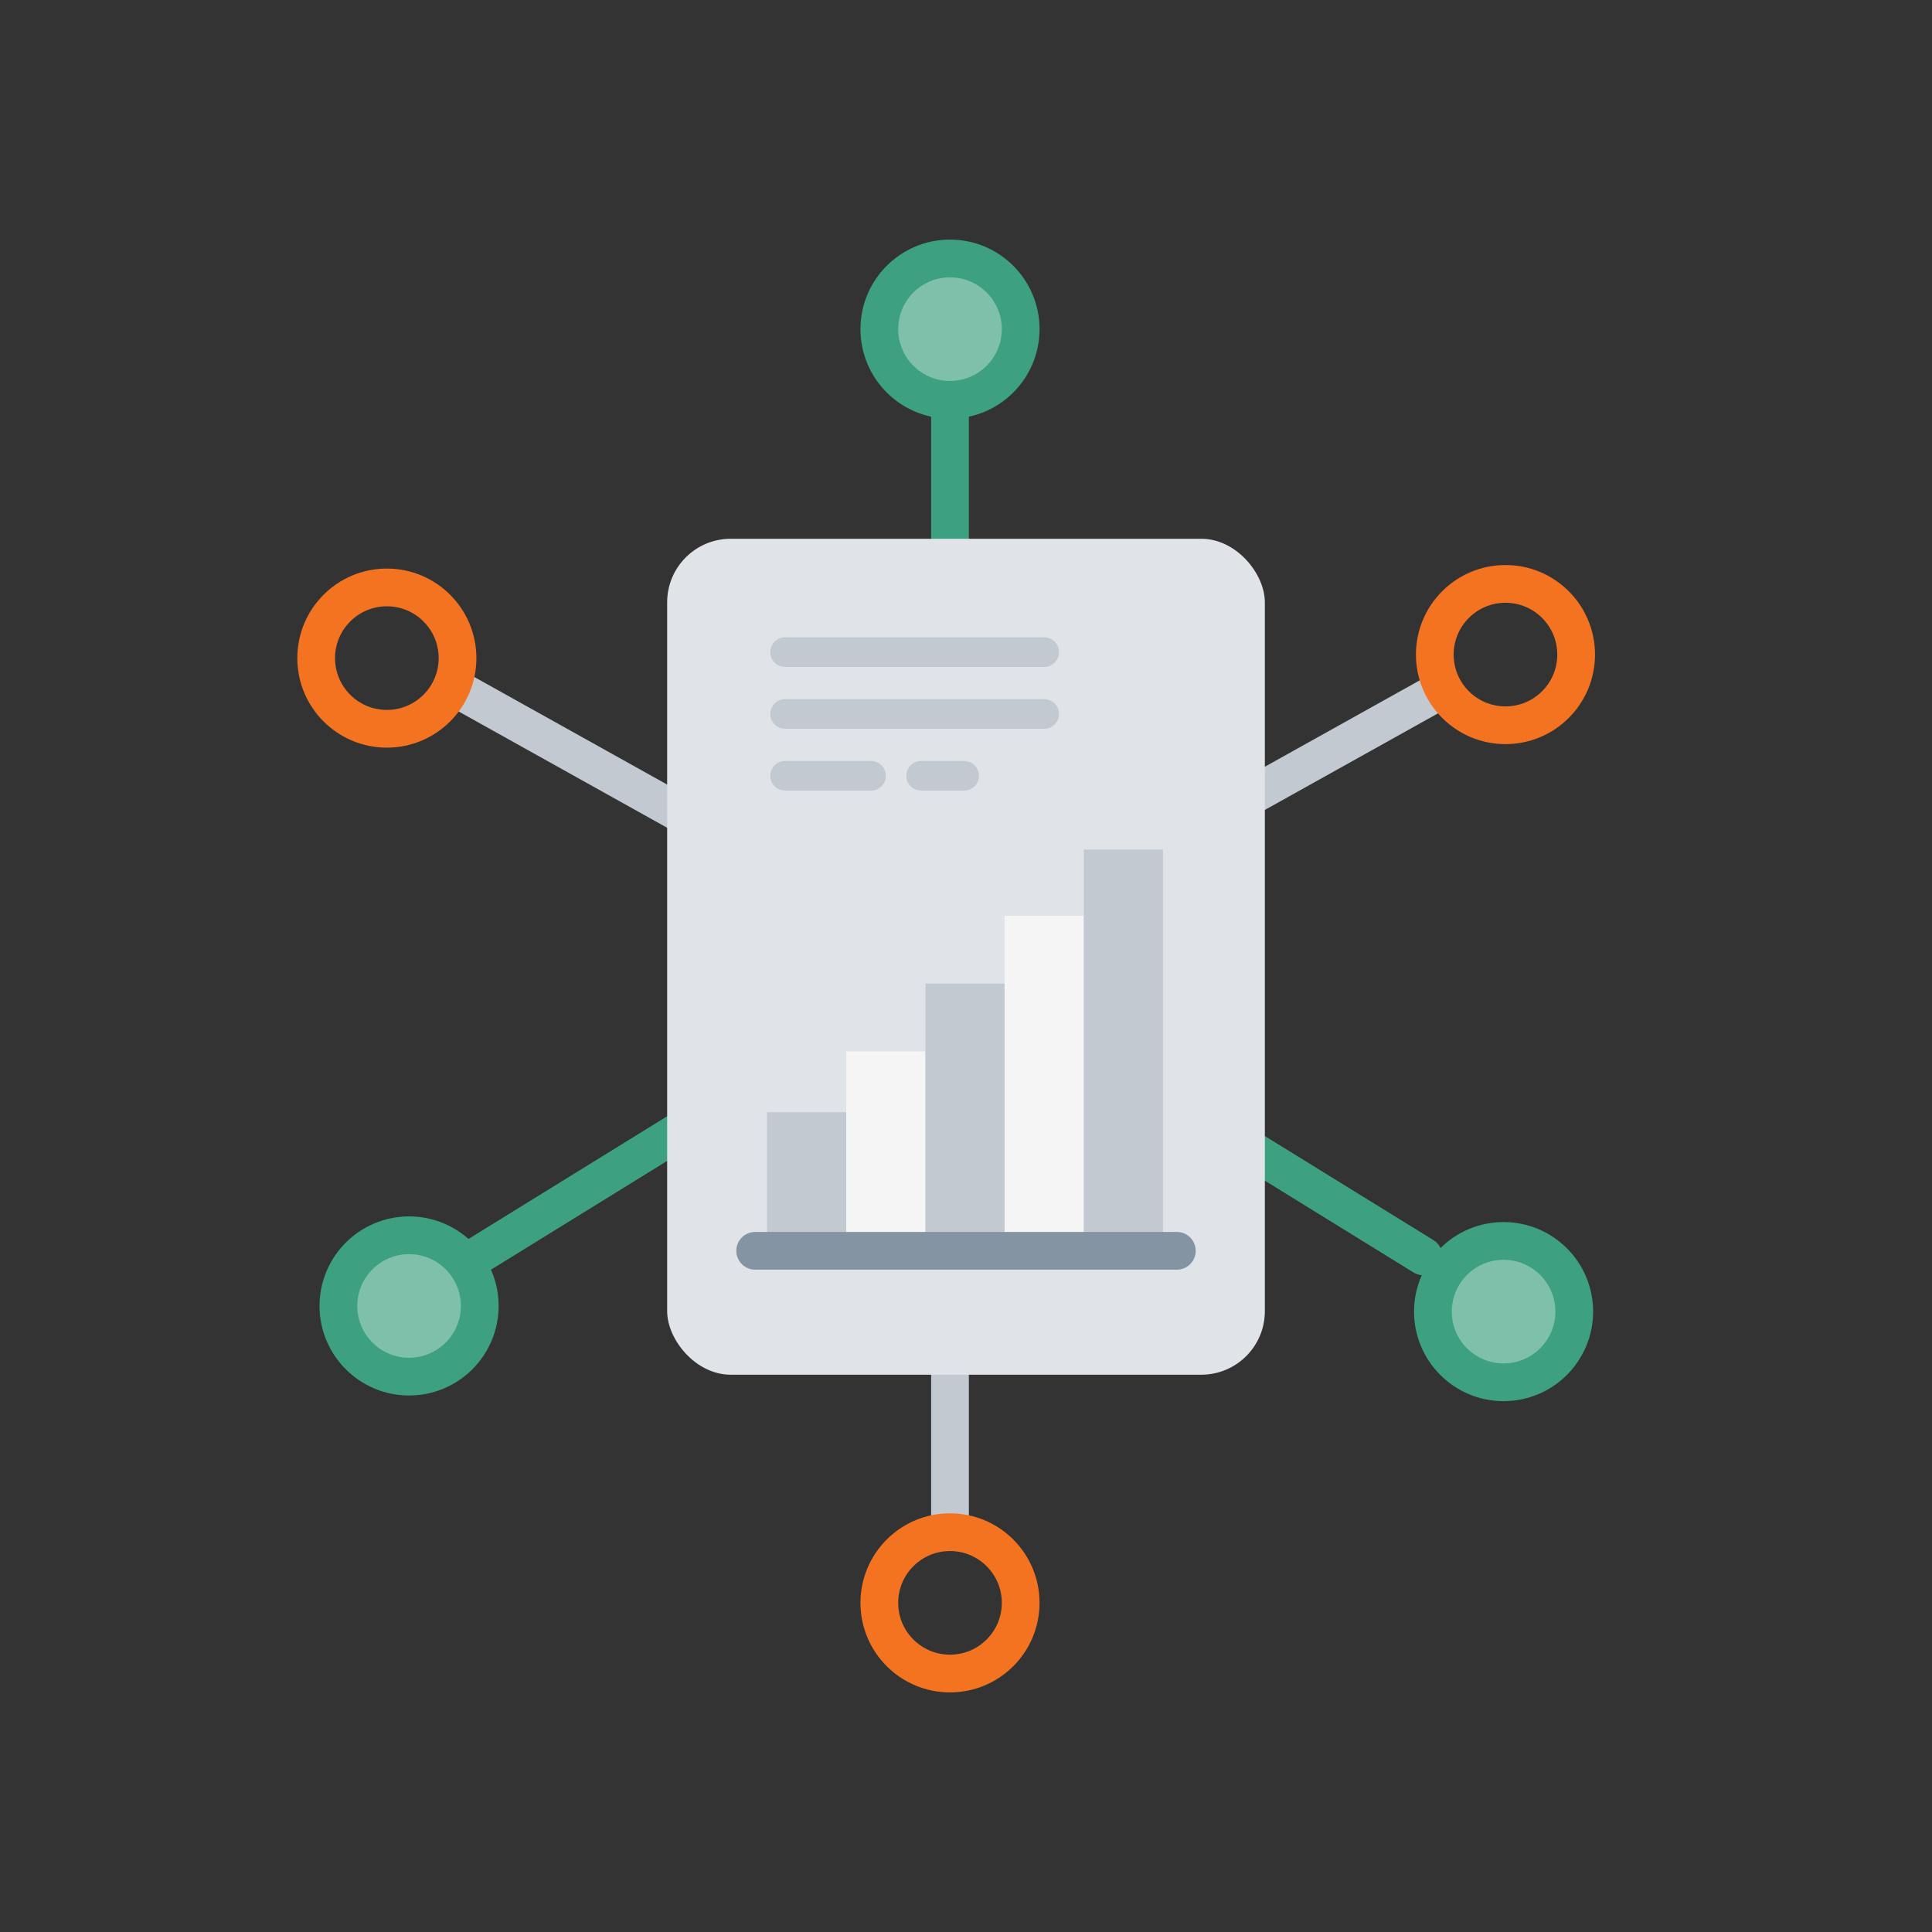 <?xml version="1.0" encoding="UTF-8"?>
<svg xmlns="http://www.w3.org/2000/svg" id="Layer_1" data-name="Layer 1" viewBox="0 0 1024 1024">
  <rect x="0" y="0" width="1024" height="1024" fill="#333333" stroke="none"/>
  <defs>
    <style>.cls-1{fill:#7ec0aa;stroke:#3da080;}.cls-1,.cls-2,.cls-3,.cls-7,.cls-8{stroke-linecap:round;stroke-linejoin:round;}.cls-1,.cls-2,.cls-3,.cls-7{stroke-width:20px;}.cls-2,.cls-3,.cls-7,.cls-8{fill:none;}.cls-2,.cls-8{stroke:#c2c9d1;}.cls-3{stroke:#f37321;}.cls-4{fill:#e0e4e8;}.cls-5{fill:#c2c9d1;}.cls-6{fill:#f5f5f5;}.cls-7{stroke:#8594a2;}.cls-8{stroke-width:15.71px;}</style>
  </defs>
  <circle class="cls-1" cx="503.52" cy="174.45" r="37.46"></circle>
  <line class="cls-1" x1="503.52" y1="510.91" x2="503.52" y2="215.98"></line>
  <line class="cls-1" x1="252.58" y1="665.86" x2="503.52" y2="510.91"></line>
  <line class="cls-1" x1="252.58" y1="665.86" x2="503.52" y2="510.91"></line>
  <line class="cls-2" x1="245.95" y1="367.24" x2="503.52" y2="510.91"></line>
  <line class="cls-1" x1="754.47" y1="665.86" x2="503.52" y2="510.91"></line>
  <line class="cls-1" x1="754.47" y1="665.86" x2="503.52" y2="510.91"></line>
  <line class="cls-2" x1="761.1" y1="367.24" x2="503.52" y2="510.91"></line>
  <circle class="cls-1" cx="216.82" cy="692.18" r="37.46"></circle>
  <circle class="cls-1" cx="796.93" cy="695.18" r="37.46"></circle>
  <line class="cls-2" x1="503.52" y1="808.02" x2="503.52" y2="513.09"></line>
  <circle class="cls-3" cx="205.04" cy="348.81" r="37.46"></circle>
  <circle class="cls-3" cx="797.93" cy="346.94" r="37.46"></circle>
  <rect class="cls-4" x="353.61" y="285.56" width="316.79" height="443.06" rx="33.68"></rect>
  <rect class="cls-5" x="406.56" y="589.5" width="41.97" height="73.45"></rect>
  <rect class="cls-6" x="448.53" y="557.3" width="41.97" height="105.65"></rect>
  <rect class="cls-5" x="490.49" y="521.34" width="41.97" height="141.61"></rect>
  <rect class="cls-6" x="532.46" y="485.39" width="41.97" height="177.55"></rect>
  <rect class="cls-5" x="574.43" y="450.27" width="41.97" height="212.68"></rect>
  <line class="cls-7" x1="400.25" y1="662.95" x2="623.75" y2="662.95"></line>
  <circle class="cls-3" cx="503.52" cy="849.55" r="37.46"></circle>
  <path class="cls-8" d="M416.09,345.64H553.45"></path>
  <path class="cls-8" d="M416.09,378.42H553.45"></path>
  <path class="cls-8" d="M416.09,411.18h45.58"></path>
  <path class="cls-8" d="M488.19,411.18H511"></path>
</svg>
